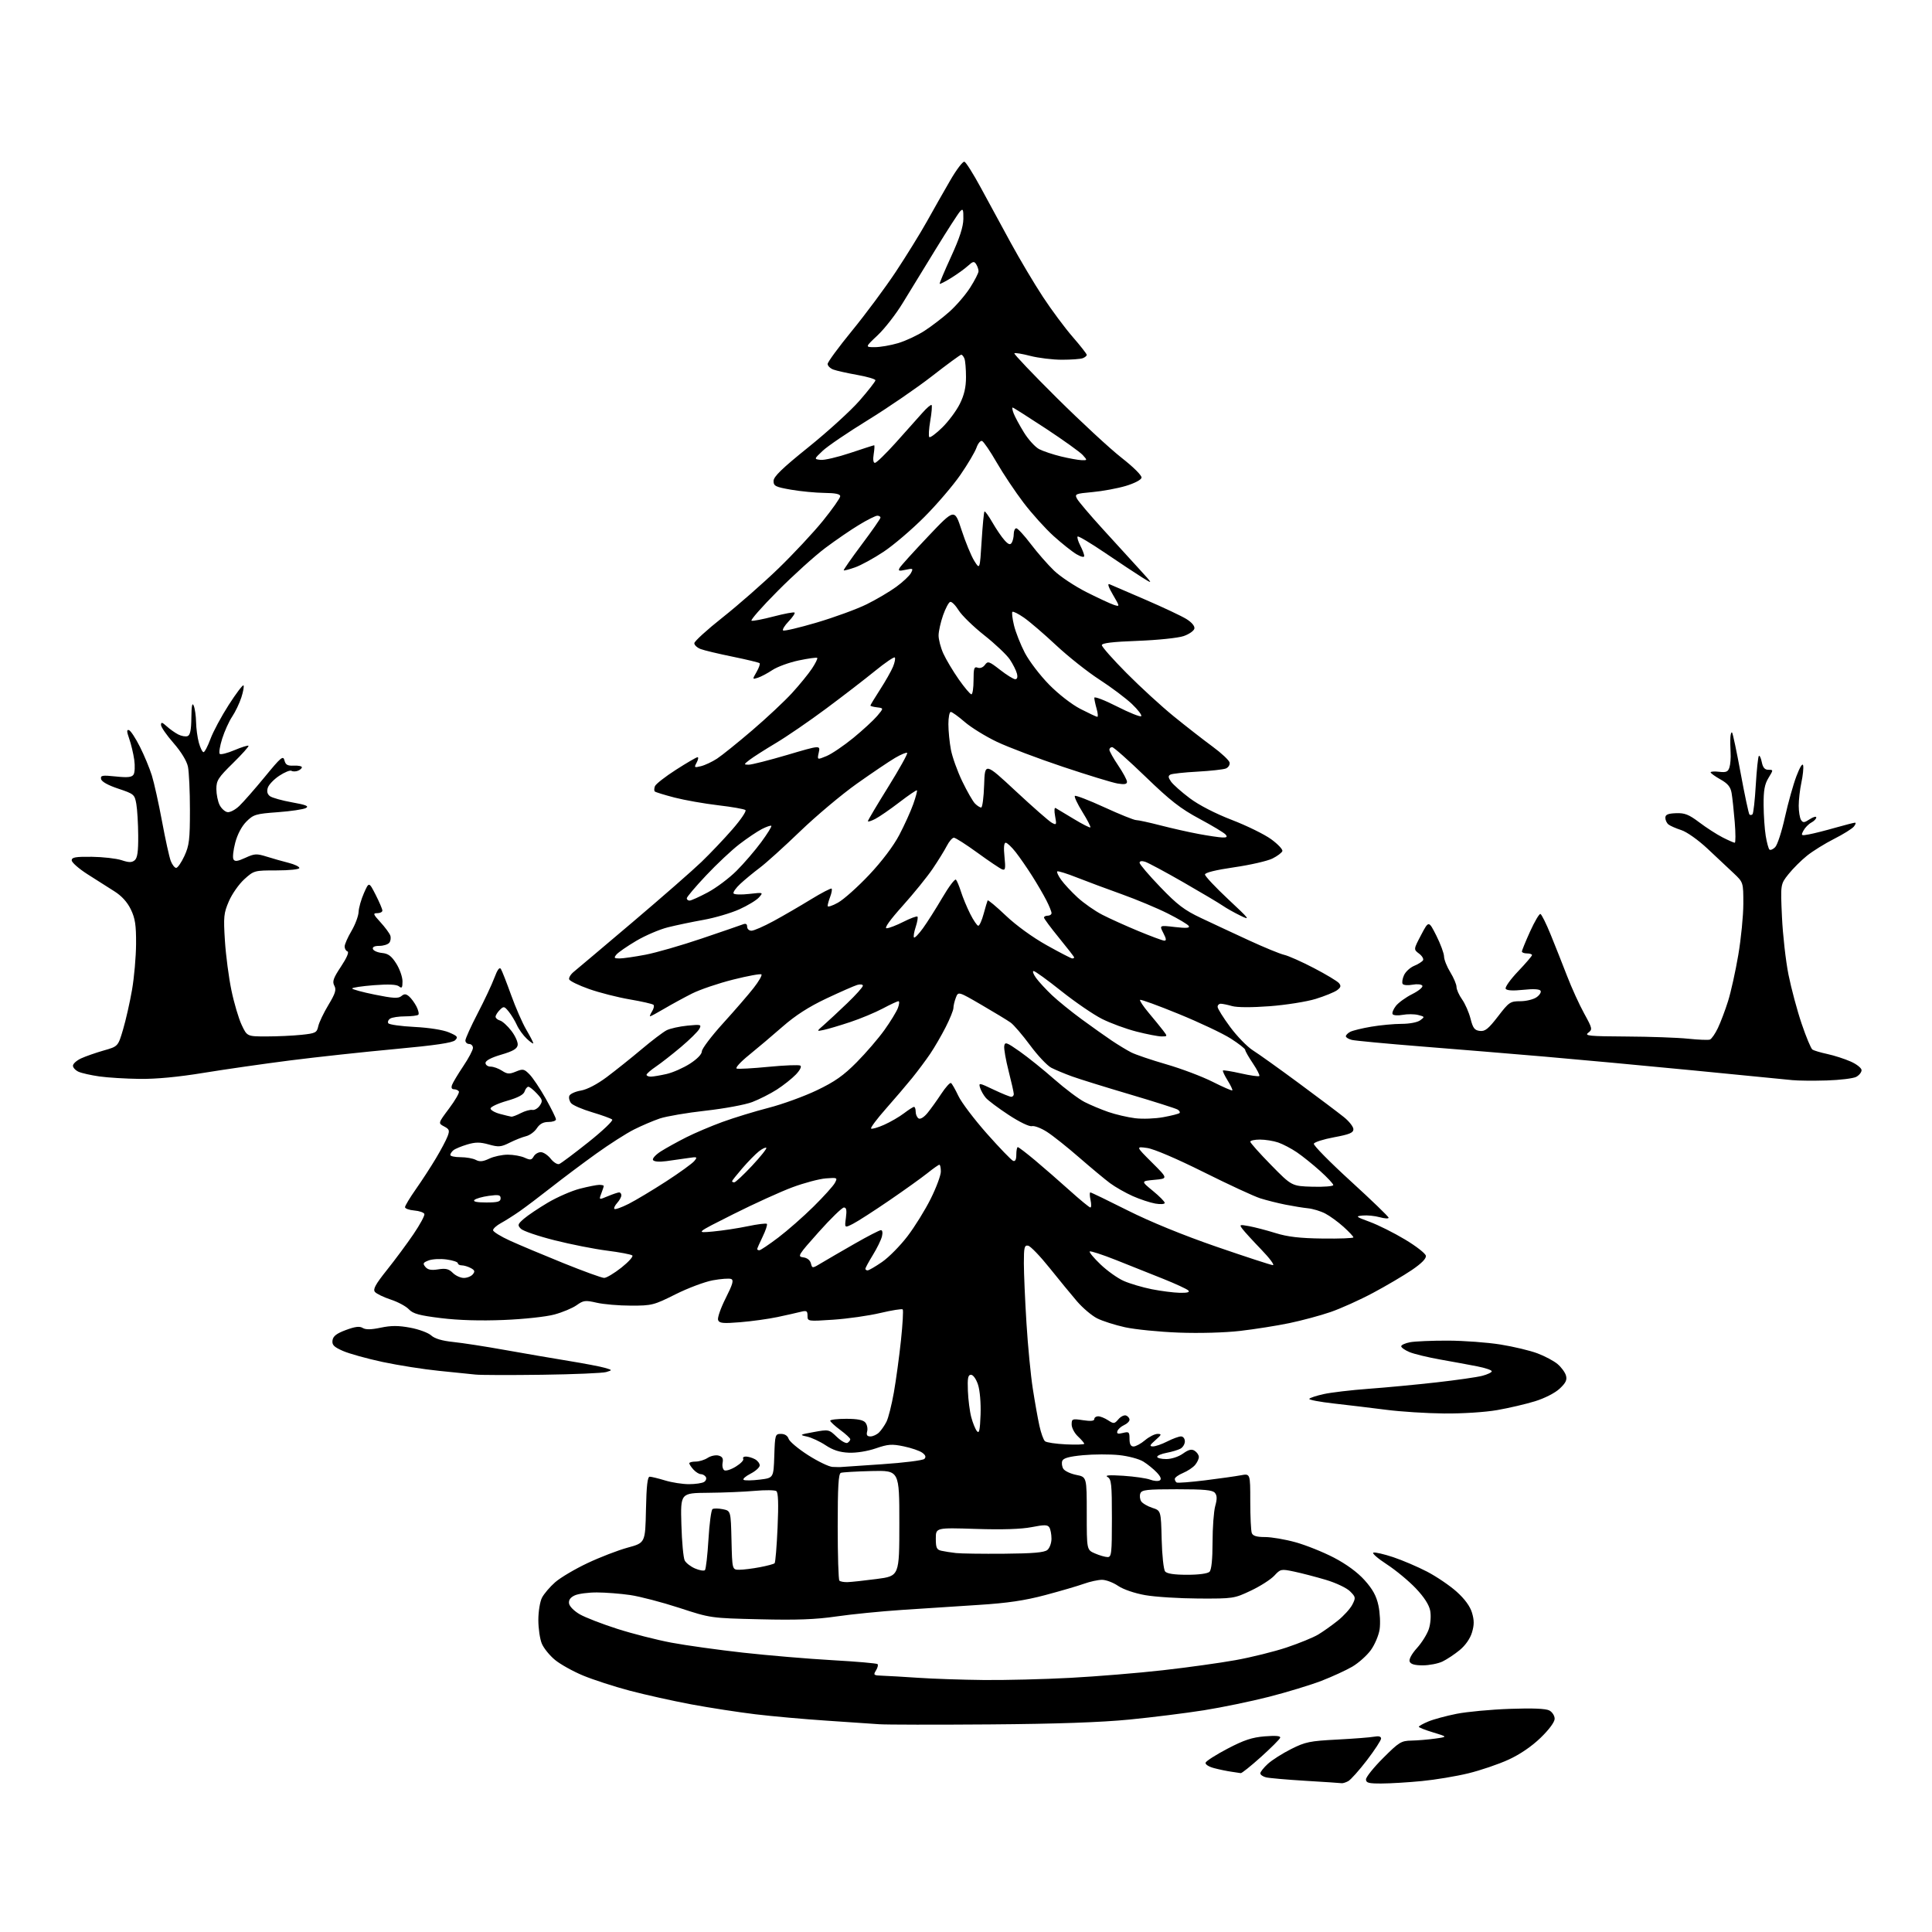 <?xml version="1.0" encoding="UTF-8" standalone="no"?>
<svg 
  version="1.1" 
  xmlns="http://www.w3.org/2000/svg" 
  xmlns:xlink="http://www.w3.org/1999/xlink" 
  xmlns:svg="http://www.w3.org/2000/svg"
  xmlns:rdf="http://www.w3.org/1999/02/22-rdf-syntax-ns#"
  xmlns:cc="http://creativecommons.org/ns#"
  xmlns:dc="http://purl.org/dc/elements/1.1/"
  viewBox="0 0 768 768"
  width="768"
  height="768"
>
<style>svg {background-color: white; }</style>"
<path stroke="none" fill="black" fill-rule="evenodd" d="M533.32,708.85C532.87,708.77 526.42,708.34 519.00,707.90C511.57,707.45 504.49,706.83 503.25,706.52C502.01,706.21 501.00,705.50 501.00,704.92C501.00,704.35 502.35,702.66 504.00,701.15C505.65,699.64 509.81,697.00 513.25,695.27C518.87,692.44 520.71,692.06 531.50,691.51C538.10,691.16 544.74,690.65 546.25,690.36C548.07,690.02 549.00,690.27 549.00,691.10C549.00,691.79 546.46,695.67 543.37,699.72C540.27,703.76 536.92,707.51 535.93,708.04C534.94,708.57 533.76,708.93 533.32,708.85zM549.25,708.97C544.06,709.00 543.00,708.72 543.00,707.33C543.00,706.41 546.07,702.58 549.83,698.83C556.14,692.52 556.99,691.99 561.08,691.91C563.51,691.86 567.75,691.51 570.50,691.12C575.50,690.42 575.50,690.42 569.75,688.68C566.59,687.73 564.00,686.71 564.00,686.42C564.00,686.13 565.69,685.19 567.75,684.33C569.81,683.46 574.88,682.09 579.00,681.27C583.12,680.45 592.64,679.56 600.14,679.30C609.25,678.97 614.48,679.19 615.89,679.94C617.05,680.56 618.00,682.04 618.00,683.23C618.00,684.54 615.80,687.52 612.41,690.80C608.87,694.23 604.20,697.41 599.66,699.49C595.72,701.30 588.54,703.74 583.70,704.92C578.86,706.10 570.53,707.49 565.20,708.00C559.86,708.52 552.69,708.96 549.25,708.97zM493.22,704.85C492.82,704.77 491.15,704.52 489.50,704.29C487.85,704.06 484.78,703.43 482.69,702.88C480.51,702.32 479.03,701.37 479.24,700.69C479.44,700.04 483.37,697.53 487.97,695.12C494.53,691.69 497.72,690.63 502.80,690.22C507.26,689.87 509.15,690.05 508.88,690.80C508.67,691.41 505.22,694.85 501.22,698.45C497.21,702.05 493.61,704.93 493.22,704.85zM393.50,685.48C372.05,685.64 352.25,685.61 349.50,685.41C346.75,685.20 337.30,684.56 328.50,683.98C319.70,683.40 307.00,682.26 300.28,681.45C293.55,680.64 282.08,678.87 274.78,677.51C267.47,676.14 256.46,673.69 250.29,672.06C244.13,670.43 235.79,667.72 231.77,666.05C227.75,664.38 222.73,661.58 220.61,659.83C218.49,658.08 216.13,655.17 215.38,653.36C214.62,651.55 214.00,647.33 214.00,643.98C214.00,640.63 214.65,636.64 215.45,635.10C216.25,633.56 218.60,630.80 220.68,628.97C222.76,627.15 228.52,623.73 233.48,621.39C238.44,619.04 245.65,616.26 249.50,615.21C256.50,613.30 256.50,613.30 256.78,600.15C256.98,590.61 257.39,587.00 258.28,587.01C258.95,587.02 261.71,587.69 264.41,588.51C267.11,589.33 271.38,589.99 273.91,589.98C276.43,589.98 279.12,589.58 279.88,589.10C280.64,588.62 280.95,587.72 280.57,587.11C280.19,586.50 279.30,586.00 278.60,586.00C277.89,586.00 276.57,585.18 275.65,584.17C274.74,583.17 274.00,582.04 274.00,581.67C274.00,581.30 275.14,581.00 276.54,581.00C277.93,581.00 280.08,580.34 281.31,579.53C282.54,578.73 284.48,578.31 285.62,578.61C287.15,579.01 287.58,579.76 287.25,581.46C287.01,582.73 287.31,584.07 287.92,584.45C288.54,584.83 290.61,584.17 292.52,582.98C294.44,581.80 295.76,580.42 295.45,579.91C295.14,579.41 295.61,579.00 296.51,579.00C297.40,579.00 299.00,579.47 300.07,580.04C301.13,580.60 302.00,581.72 302.00,582.51C302.00,583.30 300.36,584.79 298.35,585.82C296.34,586.85 295.12,587.95 295.62,588.27C296.13,588.58 299.01,588.54 302.02,588.17C307.50,587.50 307.50,587.50 307.79,578.75C308.07,570.27 308.15,570.00 310.47,570.00C311.96,570.00 313.10,570.73 313.48,571.94C313.82,573.01 317.30,575.93 321.22,578.44C325.15,580.95 329.51,583.05 330.93,583.12C332.34,583.18 333.76,583.21 334.07,583.18C334.39,583.14 341.79,582.64 350.52,582.06C359.25,581.48 366.87,580.52 367.45,579.94C368.19,579.18 367.94,578.45 366.62,577.48C365.58,576.71 362.27,575.58 359.26,574.95C354.51,573.96 353.03,574.07 348.14,575.75C344.84,576.89 340.39,577.60 337.42,577.47C333.81,577.32 331.13,576.46 328.18,574.50C325.90,572.99 322.56,571.44 320.76,571.05C317.68,570.39 317.83,570.29 323.50,569.26C329.44,568.18 329.53,568.20 332.66,571.20C334.40,572.86 336.32,573.92 336.91,573.55C337.51,573.18 338.00,572.54 338.00,572.13C338.00,571.72 336.21,570.06 334.02,568.44C331.84,566.82 330.04,565.16 330.02,564.75C330.01,564.34 332.87,564.00 336.38,564.00C340.82,564.00 343.13,564.45 344.00,565.49C344.68,566.32 345.00,567.89 344.71,568.99C344.33,570.46 344.68,571.00 346.02,571.00C347.03,571.00 348.57,570.28 349.45,569.41C350.33,568.53 351.65,566.62 352.39,565.16C353.14,563.69 354.45,558.45 355.33,553.50C356.20,548.55 357.47,539.22 358.15,532.78C358.83,526.33 359.14,520.81 358.84,520.51C358.54,520.21 354.52,520.85 349.90,521.94C345.28,523.03 336.89,524.22 331.25,524.60C321.08,525.28 321.00,525.27 321.00,523.03C321.00,521.08 320.64,520.87 318.25,521.48C316.74,521.87 312.57,522.80 309.00,523.56C305.43,524.31 298.80,525.23 294.27,525.60C287.39,526.16 285.95,526.02 285.45,524.74C285.13,523.90 286.48,520.00 288.46,516.08C291.30,510.44 291.75,508.84 290.62,508.41C289.84,508.11 286.57,508.35 283.35,508.94C280.13,509.53 273.45,512.04 268.50,514.52C259.89,518.83 259.12,519.02 250.83,519.01C246.06,519.01 239.92,518.48 237.19,517.85C232.68,516.81 231.94,516.90 229.23,518.83C227.59,520.00 223.60,521.67 220.37,522.54C217.10,523.43 208.18,524.39 200.24,524.71C190.98,525.09 182.24,524.83 175.29,523.97C166.64,522.91 164.19,522.23 162.54,520.48C161.42,519.28 158.17,517.53 155.33,516.60C152.48,515.66 149.65,514.29 149.04,513.55C148.18,512.51 149.25,510.55 153.80,504.85C157.03,500.81 161.79,494.39 164.37,490.59C166.95,486.79 168.90,483.19 168.70,482.59C168.51,481.99 166.69,481.36 164.67,481.19C162.65,481.02 161.00,480.42 161.00,479.87C161.00,479.31 162.95,476.08 165.34,472.68C167.73,469.28 171.30,463.78 173.28,460.46C175.27,457.14 177.35,453.21 177.91,451.73C178.81,449.37 178.64,448.87 176.53,447.77C174.13,446.50 174.13,446.50 178.54,440.61C180.96,437.37 182.71,434.34 182.41,433.86C182.12,433.39 181.25,433.00 180.47,433.00C179.55,433.00 179.29,432.39 179.70,431.25C180.06,430.29 182.07,426.94 184.17,423.80C186.28,420.67 188.00,417.41 188.00,416.55C188.00,415.70 187.32,415.00 186.50,415.00C185.68,415.00 185.00,414.37 185.00,413.61C185.00,412.85 187.19,408.01 189.86,402.86C192.54,397.71 195.54,391.34 196.52,388.69C197.74,385.43 198.57,384.31 199.12,385.19C199.57,385.91 201.38,390.55 203.16,395.50C204.94,400.45 207.65,406.66 209.19,409.29C210.74,411.93 212.00,414.37 212.00,414.72C212.00,415.06 210.84,414.26 209.41,412.92C207.99,411.59 206.22,409.15 205.48,407.50C204.74,405.85 203.28,403.44 202.24,402.15C200.47,399.96 200.23,399.91 198.67,401.47C197.75,402.39 197.00,403.60 197.00,404.17C197.00,404.73 197.79,405.40 198.75,405.67C199.71,405.93 201.76,407.79 203.29,409.79C204.83,411.79 205.95,414.32 205.79,415.41C205.57,416.91 203.95,417.86 199.25,419.24C195.27,420.41 193.00,421.60 193.00,422.54C193.00,423.34 193.91,424.00 195.04,424.00C196.15,424.00 198.18,424.73 199.54,425.62C201.64,426.99 202.47,427.05 205.08,425.97C207.88,424.81 208.36,424.91 210.51,427.10C211.81,428.42 214.70,432.75 216.94,436.72C219.17,440.69 221.00,444.40 221.00,444.97C221.00,445.54 219.66,446.00 218.02,446.00C215.95,446.00 214.55,446.76 213.40,448.51C212.50,449.89 210.57,451.31 209.13,451.65C207.68,452.00 204.75,453.16 202.61,454.23C199.17,455.96 198.21,456.04 194.31,454.95C190.80,453.97 189.04,453.97 185.70,454.96C183.39,455.65 180.94,456.67 180.25,457.23C179.56,457.79 179.00,458.64 179.00,459.12C179.00,459.61 180.83,460.00 183.07,460.00C185.30,460.00 188.04,460.48 189.14,461.08C190.67,461.89 191.96,461.77 194.48,460.58C196.31,459.71 199.63,459.00 201.85,459.00C204.08,459.00 207.10,459.54 208.55,460.20C210.80,461.23 211.33,461.15 212.15,459.70C212.67,458.77 213.94,458.00 214.98,458.00C216.01,458.00 217.78,459.18 218.91,460.61C220.04,462.05 221.57,463.00 222.31,462.71C223.05,462.43 228.28,458.51 233.93,454.01C239.59,449.50 243.83,445.46 243.36,445.04C242.89,444.61 239.30,443.31 235.38,442.14C231.47,440.98 227.70,439.35 227.02,438.52C226.34,437.70 226.02,436.39 226.32,435.61C226.62,434.84 228.68,433.89 230.90,433.52C233.40,433.09 237.32,431.05 241.22,428.14C244.67,425.55 250.88,420.60 255.00,417.13C259.12,413.65 263.62,410.24 265.00,409.54C266.38,408.85 270.09,408.02 273.25,407.71C278.63,407.18 278.93,407.26 277.99,409.01C277.44,410.04 274.17,413.27 270.71,416.19C267.25,419.11 262.76,422.62 260.72,424.00C258.68,425.38 257.01,426.84 257.01,427.25C257.00,427.66 257.79,427.99 258.75,427.98C259.71,427.96 262.52,427.49 265.00,426.92C267.48,426.35 271.64,424.51 274.25,422.84C277.13,420.99 279.00,419.06 279.00,417.92C279.00,416.90 282.81,411.86 287.46,406.74C292.12,401.61 297.59,395.29 299.61,392.69C301.64,390.09 303.02,387.69 302.68,387.35C302.35,387.01 297.29,387.93 291.45,389.40C285.61,390.86 278.23,393.37 275.05,394.97C271.87,396.58 266.94,399.27 264.09,400.95C261.24,402.63 258.70,404.00 258.45,404.00C258.19,404.00 258.53,403.12 259.20,402.05C259.88,400.97 260.13,399.79 259.77,399.43C259.40,399.07 255.17,398.10 250.36,397.28C245.55,396.46 238.24,394.60 234.13,393.14C230.01,391.69 226.47,389.96 226.25,389.30C226.04,388.64 226.87,387.29 228.09,386.30C229.31,385.31 239.81,376.45 251.41,366.62C263.01,356.78 275.36,345.98 278.85,342.62C282.35,339.25 287.90,333.41 291.18,329.63C294.47,325.85 296.79,322.43 296.33,322.02C295.87,321.61 291.00,320.75 285.50,320.11C280.00,319.46 272.20,318.09 268.16,317.05C264.12,316.00 260.58,314.91 260.29,314.62C259.99,314.33 260.02,313.38 260.35,312.52C260.68,311.67 264.45,308.72 268.73,305.98C273.00,303.24 276.85,301.00 277.29,301.00C277.72,301.00 277.56,301.96 276.93,303.14C275.86,305.14 275.96,305.23 278.64,304.57C280.21,304.19 283.08,302.84 285.02,301.58C286.96,300.31 293.26,295.24 299.02,290.31C304.78,285.38 311.93,278.69 314.89,275.44C317.86,272.19 321.41,267.83 322.79,265.74C324.17,263.66 325.10,261.76 324.86,261.52C324.62,261.28 321.32,261.74 317.53,262.53C313.74,263.32 309.03,265.04 307.06,266.34C305.09,267.65 302.47,269.03 301.25,269.42C299.04,270.12 299.03,270.10 300.74,267.13C301.69,265.48 302.24,263.90 301.96,263.63C301.69,263.36 296.88,262.20 291.27,261.05C285.66,259.91 279.93,258.54 278.53,258.01C277.14,257.48 276.00,256.44 276.00,255.69C276.00,254.95 281.06,250.33 287.25,245.44C293.44,240.54 303.40,231.80 309.39,226.02C315.37,220.23 323.36,211.68 327.14,207.01C330.91,202.34 334.00,197.95 334.00,197.26C334.00,196.39 332.08,195.98 327.75,195.94C324.31,195.90 318.35,195.33 314.50,194.67C308.25,193.58 307.50,193.21 307.50,191.19C307.50,189.47 310.91,186.17 321.43,177.71C329.09,171.54 338.21,163.24 341.68,159.26C345.16,155.27 348.00,151.63 348.00,151.17C348.00,150.70 344.74,149.74 340.75,149.03C336.76,148.32 332.49,147.36 331.25,146.90C330.01,146.43 329.00,145.43 329.00,144.68C329.00,143.92 333.39,137.95 338.75,131.40C344.11,124.85 351.93,114.32 356.12,108.00C360.31,101.67 365.87,92.67 368.48,88.00C371.08,83.33 375.24,75.99 377.73,71.71C380.21,67.42 382.75,64.08 383.37,64.28C383.99,64.48 386.91,69.12 389.86,74.57C392.81,80.03 398.17,89.90 401.78,96.50C405.38,103.10 411.14,112.78 414.57,118.00C418.00,123.22 423.33,130.39 426.41,133.93C429.48,137.46 432.00,140.67 432.00,141.07C432.00,141.46 431.29,142.06 430.42,142.39C429.55,142.73 425.82,143.00 422.13,143.00C418.44,143.00 412.79,142.31 409.57,141.48C406.35,140.64 403.49,140.17 403.22,140.44C402.95,140.71 410.57,148.71 420.15,158.22C429.73,167.72 441.28,178.41 445.82,181.96C450.61,185.71 453.95,189.04 453.78,189.90C453.62,190.75 450.94,192.14 447.50,193.17C444.20,194.15 438.25,195.25 434.29,195.61C427.46,196.23 427.13,196.38 428.15,198.28C428.74,199.38 433.34,204.79 438.36,210.30C443.39,215.80 449.96,223.01 452.97,226.31C458.44,232.31 458.44,232.31 453.97,229.51C451.51,227.97 444.87,223.57 439.21,219.73C433.55,215.89 428.68,212.99 428.38,213.28C428.09,213.57 428.56,215.18 429.43,216.86C430.29,218.53 431.00,220.40 431.00,221.01C431.00,221.66 429.75,221.38 427.91,220.31C426.21,219.31 422.14,216.07 418.85,213.11C415.57,210.15 410.18,204.17 406.88,199.84C403.58,195.50 398.76,188.29 396.18,183.81C393.60,179.33 390.98,175.49 390.36,175.29C389.74,175.08 388.75,176.29 388.16,177.98C387.57,179.66 384.71,184.51 381.79,188.74C378.88,192.97 372.42,200.52 367.44,205.51C362.46,210.51 355.19,216.71 351.29,219.30C347.40,221.90 342.29,224.69 339.95,225.52C337.61,226.35 335.55,226.89 335.39,226.72C335.22,226.56 338.44,221.95 342.54,216.47C346.65,211.00 350.00,206.18 350.00,205.76C350.00,205.34 349.44,205.00 348.75,205.00C348.06,205.00 344.83,206.61 341.58,208.58C338.32,210.54 332.24,214.70 328.08,217.82C323.91,220.94 315.38,228.65 309.12,234.95C302.85,241.25 298.19,246.56 298.75,246.75C299.31,246.94 303.27,246.17 307.55,245.05C311.84,243.93 315.57,243.24 315.85,243.51C316.13,243.79 315.07,245.36 313.50,247.00C311.93,248.64 310.93,250.26 311.28,250.61C311.63,250.96 317.67,249.54 324.71,247.46C331.74,245.38 340.65,242.12 344.50,240.22C348.35,238.32 353.65,235.19 356.27,233.28C358.89,231.37 361.52,228.90 362.11,227.80C363.10,225.94 362.95,225.85 359.98,226.50C357.33,227.09 356.93,226.96 357.64,225.72C358.11,224.91 363.21,219.27 368.97,213.20C379.45,202.15 379.45,202.15 382.25,210.75C383.79,215.47 386.05,220.95 387.27,222.92C389.50,226.50 389.50,226.50 390.21,215.12C390.60,208.86 391.11,203.56 391.34,203.33C391.57,203.10 393.00,205.07 394.51,207.70C396.03,210.34 398.19,213.52 399.32,214.76C400.85,216.45 401.57,216.71 402.17,215.76C402.61,215.07 402.98,213.49 402.98,212.25C402.99,211.01 403.45,210.00 404.00,210.00C404.55,210.00 407.14,212.81 409.75,216.25C412.36,219.69 416.52,224.45 419.00,226.83C421.47,229.21 427.32,233.08 432.00,235.44C436.68,237.80 441.56,240.06 442.85,240.47C445.20,241.20 445.20,241.20 442.40,236.41C440.63,233.40 440.13,231.86 441.05,232.24C441.85,232.58 448.25,235.34 455.28,238.37C462.31,241.40 469.65,244.86 471.58,246.05C473.72,247.37 474.98,248.87 474.79,249.86C474.61,250.76 472.68,252.11 470.49,252.86C468.27,253.61 460.16,254.45 452.25,254.75C442.22,255.12 438.00,255.63 438.00,256.46C438.00,257.12 442.42,262.12 447.83,267.57C453.24,273.03 461.67,280.76 466.58,284.75C471.49,288.74 478.42,294.14 481.99,296.76C485.56,299.38 488.62,302.25 488.79,303.14C488.96,304.02 488.29,305.08 487.30,305.49C486.31,305.89 481.23,306.45 476.00,306.74C470.77,307.02 465.94,307.55 465.26,307.91C464.29,308.42 464.35,309.05 465.50,310.70C466.32,311.87 469.67,314.84 472.94,317.30C476.59,320.04 483.06,323.38 489.70,325.94C495.64,328.23 502.67,331.68 505.31,333.61C507.96,335.54 509.96,337.65 509.76,338.31C509.56,338.96 507.77,340.31 505.79,341.29C503.80,342.27 496.97,343.84 490.59,344.76C483.25,345.83 479.00,346.88 479.00,347.63C479.00,348.29 483.16,352.72 488.25,357.48C496.87,365.54 497.19,365.98 493.00,363.94C490.52,362.73 487.38,360.95 486.00,359.99C484.62,359.03 477.63,354.87 470.45,350.75C463.28,346.63 456.42,342.95 455.20,342.56C453.85,342.14 453.00,342.29 453.00,342.96C453.00,343.56 456.69,347.89 461.21,352.59C467.98,359.65 470.81,361.81 477.46,364.94C481.88,367.04 490.45,371.03 496.50,373.82C502.55,376.61 508.85,379.20 510.50,379.57C512.15,379.94 517.46,382.30 522.29,384.82C527.13,387.34 531.61,390.03 532.26,390.81C533.18,391.92 533.01,392.52 531.48,393.64C530.41,394.42 526.60,395.97 523.02,397.08C519.44,398.18 511.23,399.49 504.77,399.98C497.60,400.52 491.76,400.50 489.77,399.93C487.98,399.42 485.95,399.00 485.26,399.00C484.57,399.00 484.01,399.56 484.02,400.25C484.02,400.94 486.26,404.52 488.99,408.22C491.72,411.92 495.79,416.10 498.04,417.53C500.30,418.95 508.52,424.83 516.32,430.59C524.12,436.35 532.19,442.43 534.25,444.09C536.31,445.75 538.00,447.91 538.00,448.88C538.00,450.30 536.46,450.94 530.32,452.08C526.10,452.86 522.47,454.02 522.27,454.65C522.06,455.29 528.67,461.99 536.95,469.55C545.23,477.11 552.00,483.64 552.00,484.07C552.00,484.49 550.40,484.40 548.45,483.86C546.50,483.32 543.47,483.02 541.70,483.19C538.71,483.48 538.89,483.64 544.54,485.73C547.86,486.95 554.16,490.10 558.53,492.73C562.91,495.35 566.63,498.25 566.80,499.17C567.01,500.28 565.11,502.21 561.23,504.85C557.98,507.05 551.05,511.14 545.82,513.93C540.59,516.73 532.97,520.16 528.90,521.56C524.83,522.96 517.45,524.94 512.50,525.97C507.55,527.00 498.79,528.38 493.03,529.05C486.86,529.76 476.81,530.04 468.53,529.73C460.82,529.44 451.23,528.48 447.23,527.61C443.23,526.73 438.22,525.13 436.10,524.05C433.97,522.97 430.38,519.92 428.12,517.29C425.86,514.66 420.95,508.68 417.21,504.01C413.47,499.33 409.64,495.36 408.71,495.18C407.22,494.90 407.00,495.81 407.00,502.18C407.01,506.20 407.47,516.92 408.04,526.00C408.60,535.08 409.73,546.77 410.55,552.00C411.36,557.23 412.54,563.87 413.18,566.76C413.81,569.66 414.81,572.43 415.41,572.92C416.01,573.42 419.76,573.97 423.75,574.16C427.74,574.35 431.00,574.24 431.00,573.92C431.00,573.61 429.88,572.29 428.50,571.00C427.12,569.71 426.00,567.58 426.00,566.26C426.00,564.00 426.24,563.91 430.50,564.55C433.54,565.01 435.00,564.87 435.00,564.11C435.00,563.50 435.69,563.00 436.54,563.00C437.38,563.00 439.15,563.71 440.48,564.58C442.72,566.05 443.01,566.02 444.59,564.17C445.53,563.07 446.90,562.41 447.65,562.69C448.39,562.98 449.00,563.73 449.00,564.37C449.00,565.01 448.02,565.97 446.81,566.51C445.61,567.06 444.43,568.13 444.18,568.89C443.85,569.94 444.38,570.12 446.37,569.62C448.78,569.02 449.00,569.22 449.00,571.98C449.00,574.09 449.49,575.00 450.61,575.00C451.49,575.00 453.55,573.88 455.18,572.50C456.82,571.12 459.04,570.00 460.13,570.00C461.88,570.00 461.79,570.29 459.31,572.47C457.02,574.48 456.83,574.94 458.29,574.97C459.27,574.99 461.84,574.10 464.00,573.00C466.16,571.90 468.61,571.00 469.46,571.00C470.32,571.00 471.00,571.86 471.00,572.96C471.00,574.05 470.20,575.36 469.23,575.88C468.26,576.40 465.78,577.14 463.73,577.52C461.68,577.91 460.00,578.62 460.00,579.11C460.00,579.60 461.62,580.00 463.60,580.00C465.68,580.00 468.47,579.09 470.23,577.84C472.50,576.22 473.67,575.93 474.88,576.70C475.77,577.26 476.53,578.34 476.56,579.11C476.60,579.87 475.93,581.32 475.08,582.33C474.24,583.34 472.07,584.78 470.27,585.53C468.47,586.28 467.00,587.34 467.00,587.89C467.00,588.44 467.34,589.08 467.75,589.32C468.16,589.56 473.23,589.17 479.00,588.46C484.77,587.74 491.19,586.84 493.25,586.45C497.00,585.74 497.00,585.74 497.00,596.79C497.00,602.86 497.27,608.55 497.61,609.42C498.04,610.55 499.55,611.00 502.88,611.00C505.44,611.00 510.89,611.93 514.99,613.07C519.09,614.20 525.95,616.95 530.24,619.18C535.22,621.78 539.62,625.00 542.44,628.14C545.67,631.74 547.14,634.41 547.95,638.22C548.56,641.06 548.77,645.33 548.42,647.71C548.06,650.08 546.49,653.78 544.93,655.94C543.36,658.10 540.06,661.05 537.58,662.51C535.10,663.96 529.57,666.50 525.29,668.16C521.00,669.81 511.65,672.66 504.50,674.49C497.35,676.32 485.65,678.74 478.50,679.87C471.35,681.00 458.07,682.66 449.00,683.55C437.77,684.66 420.05,685.28 393.50,685.48zM391.00,667.83C399.52,667.92 415.05,667.53 425.50,666.97C435.95,666.41 452.44,665.06 462.15,663.96C471.85,662.87 484.90,661.06 491.15,659.93C497.39,658.81 506.54,656.54 511.47,654.89C516.40,653.24 522.03,650.94 523.97,649.78C525.91,648.62 529.42,646.13 531.77,644.25C534.11,642.38 536.71,639.52 537.55,637.91C538.98,635.13 538.93,634.84 536.66,632.57C535.31,631.22 531.06,629.21 527.01,628.00C523.02,626.82 517.36,625.34 514.43,624.73C509.25,623.64 509.02,623.69 506.55,626.36C505.14,627.87 500.96,630.55 497.25,632.30C490.63,635.44 490.23,635.50 476.50,635.44C468.80,635.40 459.24,634.80 455.26,634.10C451.01,633.35 446.55,631.82 444.46,630.41C442.51,629.08 439.64,628.00 438.08,628.00C436.52,628.00 433.28,628.71 430.88,629.57C428.47,630.44 421.55,632.46 415.50,634.07C407.33,636.24 400.52,637.25 389.00,637.98C380.48,638.53 366.75,639.43 358.50,639.97C350.25,640.52 338.55,641.68 332.50,642.56C324.22,643.77 316.68,644.05 302.00,643.69C282.50,643.23 282.50,643.23 270.00,639.14C263.12,636.90 254.35,634.61 250.50,634.05C246.65,633.49 240.71,633.03 237.30,633.02C233.89,633.01 229.93,633.53 228.50,634.18C226.74,634.99 226.00,636.01 226.20,637.40C226.37,638.56 228.24,640.44 230.50,641.73C232.70,642.99 239.42,645.59 245.43,647.51C251.44,649.43 261.11,651.90 266.93,652.99C272.74,654.08 285.60,655.87 295.50,656.97C305.40,658.07 321.32,659.41 330.88,659.95C340.44,660.49 348.52,661.19 348.84,661.51C349.16,661.83 348.88,662.97 348.20,664.05C347.08,665.85 347.27,666.01 350.74,666.12C352.81,666.19 359.23,666.56 365.00,666.95C370.77,667.35 382.48,667.74 391.00,667.83zM565.57,662.00C562.36,662.00 560.76,661.54 560.36,660.49C560.01,659.59 561.19,657.43 563.27,655.12C565.19,653.00 567.31,649.60 567.98,647.57C568.67,645.46 568.91,642.34 568.53,640.30C568.09,637.95 566.14,634.91 562.84,631.43C560.08,628.51 554.88,624.20 551.28,621.85C547.68,619.51 545.28,617.41 545.94,617.19C546.61,616.96 550.16,617.78 553.83,619.00C557.50,620.23 563.57,622.82 567.32,624.77C571.07,626.73 576.35,630.31 579.05,632.74C582.25,635.61 584.38,638.53 585.14,641.08C586.04,644.09 586.04,645.92 585.13,648.95C584.41,651.36 582.52,654.07 580.26,655.93C578.24,657.60 575.14,659.65 573.39,660.49C571.63,661.32 568.11,662.00 565.57,662.00zM336.92,628.92C338.34,628.88 343.55,628.32 348.50,627.67C357.50,626.50 357.50,626.50 357.50,605.50C357.50,584.50 357.50,584.50 346.50,584.76C340.45,584.91 334.94,585.23 334.25,585.48C333.30,585.83 333.00,591.02 333.00,606.80C333.00,618.28 333.30,627.97 333.67,628.33C334.03,628.70 335.50,628.97 336.92,628.92zM471.92,626.00C476.56,626.00 480.08,625.52 480.80,624.80C481.58,624.02 482.00,619.92 482.01,613.05C482.01,607.25 482.49,600.78 483.07,598.68C483.86,595.85 483.82,594.49 482.94,593.43C482.02,592.31 478.70,592.00 467.85,592.00C455.89,592.00 453.85,592.23 453.31,593.64C452.96,594.54 453.11,595.94 453.62,596.77C454.14,597.59 456.13,598.76 458.03,599.38C461.50,600.50 461.50,600.50 461.78,611.94C461.94,618.27 462.55,623.96 463.16,624.69C463.88,625.56 466.81,626.00 471.92,626.00zM280.22,624.16C280.61,623.78 281.24,618.30 281.62,611.98C281.99,605.67 282.72,600.23 283.23,599.89C283.74,599.56 285.58,599.58 287.33,599.93C290.50,600.58 290.50,600.58 290.78,612.29C291.06,624.00 291.06,624.00 293.90,624.00C295.45,624.00 299.12,623.55 302.04,622.99C304.96,622.44 307.61,621.73 307.92,621.41C308.24,621.10 308.77,614.69 309.10,607.17C309.52,597.72 309.36,593.26 308.60,592.73C308.00,592.31 304.12,592.27 300.00,592.64C295.88,593.01 287.55,593.36 281.50,593.41C270.50,593.50 270.50,593.50 270.86,606.00C271.05,612.88 271.65,619.32 272.19,620.33C272.72,621.34 274.58,622.77 276.33,623.51C278.07,624.25 279.82,624.54 280.22,624.16zM440.25,618.96C441.84,619.00 442.00,617.61 442.00,603.55C442.00,589.88 441.80,587.99 440.25,587.11C439.04,586.43 440.96,586.29 446.50,586.64C450.90,586.93 455.71,587.62 457.19,588.18C458.67,588.74 460.39,588.88 461.01,588.49C461.79,588.01 461.41,587.00 459.84,585.33C458.57,583.98 456.16,582.03 454.48,580.99C452.80,579.95 448.45,578.79 444.82,578.42C441.18,578.05 434.76,578.07 430.54,578.46C425.02,578.98 422.70,579.62 422.27,580.73C421.95,581.58 422.14,582.99 422.69,583.87C423.25,584.76 425.57,585.85 427.85,586.30C432.00,587.12 432.00,587.12 432.00,601.61C432.00,616.10 432.00,616.10 435.25,617.51C437.04,618.29 439.29,618.94 440.25,618.96zM399.10,617.63C410.69,617.53 415.12,617.15 416.35,616.13C417.26,615.37 417.99,613.35 417.98,611.63C417.98,609.91 417.59,607.90 417.13,607.17C416.44,606.08 415.16,606.06 410.09,607.06C406.01,607.86 398.46,608.11 387.95,607.77C372.00,607.26 372.00,607.26 372.00,611.61C372.00,615.31 372.34,616.04 374.25,616.46C375.49,616.74 378.07,617.14 380.00,617.36C381.93,617.58 390.52,617.70 399.10,617.63zM389.79,562.35C389.95,557.73 389.53,552.73 388.78,550.44C388.04,548.19 386.85,546.50 386.00,546.50C384.80,546.50 384.55,547.77 384.75,552.89C384.89,556.41 385.49,561.14 386.10,563.39C386.70,565.65 387.71,568.13 388.35,568.91C389.24,570.01 389.56,568.54 389.79,562.35zM574.12,561.88C567.18,561.82 556.77,561.16 551.00,560.41C545.23,559.67 535.89,558.55 530.26,557.92C524.63,557.29 520.22,556.45 520.46,556.06C520.71,555.66 523.29,554.81 526.20,554.17C529.12,553.52 537.12,552.58 544.00,552.07C550.88,551.57 563.02,550.42 571.00,549.52C578.98,548.62 587.19,547.45 589.25,546.90C591.31,546.36 593.00,545.55 593.00,545.10C593.00,544.64 590.41,543.77 587.25,543.15C584.09,542.53 577.47,541.31 572.55,540.44C567.63,539.57 562.12,538.24 560.30,537.48C558.49,536.72 557.00,535.68 557.00,535.16C557.00,534.65 558.60,533.92 560.56,533.55C562.52,533.19 569.29,532.90 575.60,532.92C581.92,532.94 591.32,533.64 596.49,534.47C601.66,535.30 608.27,536.88 611.19,537.99C614.11,539.09 617.70,541.00 619.16,542.24C620.63,543.48 622.13,545.52 622.49,546.78C623.00,548.53 622.43,549.73 619.98,552.02C618.14,553.74 614.04,555.83 610.20,557.02C606.57,558.14 599.80,559.72 595.17,560.53C590.37,561.37 581.29,561.95 574.12,561.88zM215.50,546.49C202.85,546.66 190.93,546.63 189.00,546.41C187.07,546.20 180.55,545.53 174.50,544.93C168.45,544.33 158.38,542.74 152.12,541.41C145.86,540.07 138.74,538.09 136.30,537.01C132.70,535.42 131.92,534.62 132.18,532.80C132.42,531.13 133.79,530.08 137.50,528.70C141.17,527.34 142.95,527.12 144.18,527.88C145.35,528.61 147.51,528.58 151.35,527.77C155.51,526.90 158.37,526.90 163.08,527.78C166.50,528.41 170.25,529.80 171.40,530.85C172.80,532.13 175.73,533.00 180.18,533.46C183.86,533.84 193.08,535.26 200.68,536.63C208.28,537.99 219.68,539.95 226.00,540.98C232.32,542.01 238.85,543.26 240.49,543.75C243.49,544.64 243.49,544.64 240.99,545.41C239.62,545.83 228.15,546.32 215.50,546.49zM468.95,513.91C472.00,513.97 473.08,513.68 472.37,512.97C471.81,512.41 467.33,510.34 462.42,508.37C457.51,506.40 449.05,503.03 443.61,500.87C438.17,498.71 433.48,497.19 433.19,497.48C432.89,497.77 434.82,500.09 437.47,502.62C440.12,505.16 444.27,508.12 446.70,509.19C449.14,510.27 454.14,511.75 457.81,512.48C461.49,513.21 466.50,513.85 468.95,513.91zM184.38,508.00C185.69,508.00 187.29,507.36 187.94,506.57C188.89,505.43 188.73,504.92 187.13,504.07C186.03,503.48 184.43,503.00 183.57,503.00C182.70,503.00 182.00,502.61 182.00,502.14C182.00,501.66 179.98,500.99 177.51,500.66C175.04,500.32 171.84,500.49 170.40,501.04C168.16,501.89 167.97,502.26 169.09,503.61C170.06,504.77 171.40,505.03 174.19,504.59C177.18,504.11 178.40,504.40 179.99,505.99C181.10,507.10 183.07,508.00 184.38,508.00zM240.16,507.99C241.07,508.00 244.16,506.15 247.01,503.90C249.86,501.64 251.82,499.46 251.35,499.06C250.88,498.65 246.37,497.79 241.32,497.15C236.28,496.51 226.85,494.65 220.38,493.01C213.91,491.38 207.91,489.33 207.06,488.46C205.65,487.02 205.76,486.65 208.26,484.47C209.78,483.15 214.06,480.28 217.76,478.08C221.47,475.89 227.18,473.39 230.46,472.54C233.74,471.70 237.23,471.00 238.21,471.00C239.19,471.00 240.00,471.20 240.00,471.43C240.00,471.67 239.56,473.03 239.02,474.44C238.05,477.01 238.05,477.01 241.65,475.50C243.62,474.68 245.64,474.00 246.12,474.00C246.60,474.00 247.00,474.53 247.00,475.17C247.00,475.82 246.25,477.17 245.34,478.18C244.43,479.19 243.93,480.26 244.24,480.57C244.55,480.88 247.10,479.97 249.91,478.55C252.72,477.12 259.40,473.12 264.76,469.65C270.12,466.18 275.16,462.53 275.98,461.54C277.36,459.86 277.21,459.78 273.48,460.35C271.29,460.68 267.42,461.23 264.87,461.57C262.02,461.95 259.98,461.78 259.58,461.13C259.22,460.55 260.65,458.99 262.75,457.66C264.85,456.33 269.36,453.84 272.76,452.12C276.16,450.40 282.67,447.64 287.22,445.98C291.77,444.32 300.00,441.80 305.50,440.38C311.00,438.97 319.63,435.83 324.68,433.42C331.85,429.99 335.32,427.55 340.55,422.26C344.24,418.54 349.20,412.77 351.58,409.44C353.96,406.11 356.37,402.17 356.93,400.69C357.49,399.21 357.59,398.00 357.15,398.00C356.71,398.00 353.91,399.30 350.93,400.89C347.94,402.48 342.12,404.91 338.00,406.28C333.88,407.65 329.15,409.05 327.50,409.40C324.50,410.04 324.50,410.04 327.50,407.43C329.15,405.99 333.31,402.12 336.75,398.82C340.19,395.53 343.00,392.39 343.00,391.85C343.00,391.30 342.01,391.16 340.75,391.53C339.51,391.90 333.99,394.33 328.47,396.93C321.51,400.22 316.19,403.64 311.12,408.08C307.09,411.61 301.05,416.72 297.70,419.43C294.34,422.15 292.16,424.55 292.85,424.78C293.53,425.01 299.27,424.69 305.60,424.07C311.93,423.46 317.57,423.24 318.14,423.59C318.74,423.96 318.01,425.42 316.36,427.15C314.81,428.76 311.41,431.45 308.80,433.13C306.20,434.80 301.77,437.04 298.98,438.10C296.18,439.16 287.85,440.70 280.47,441.52C273.08,442.34 264.89,443.74 262.27,444.62C259.65,445.51 255.03,447.48 252.00,449.01C248.97,450.53 242.22,454.85 237.00,458.60C231.78,462.35 223.75,468.36 219.18,471.96C214.60,475.56 208.92,479.85 206.56,481.50C204.19,483.15 200.85,485.27 199.13,486.20C197.41,487.14 196.00,488.41 196.00,489.02C196.00,489.63 199.04,491.51 202.75,493.20C206.46,494.89 216.03,498.91 224.00,502.13C231.97,505.35 239.25,507.99 240.16,507.99zM344.89,505.00C345.38,505.00 347.96,503.50 350.63,501.66C353.30,499.82 357.85,495.21 360.75,491.41C363.65,487.61 367.82,480.88 370.01,476.46C372.21,472.04 374.00,467.20 374.00,465.71C374.00,464.22 373.74,463.00 373.42,463.00C373.10,463.00 370.96,464.50 368.67,466.34C366.38,468.17 359.55,473.06 353.50,477.20C347.45,481.34 340.97,485.51 339.10,486.47C335.71,488.20 335.71,488.20 336.26,484.10C336.66,481.08 336.46,480.00 335.48,480.00C334.75,480.00 330.23,484.39 325.45,489.75C317.28,498.89 316.90,499.52 319.27,499.81C320.83,500.00 322.00,500.91 322.34,502.19C322.88,504.27 322.88,504.27 326.69,501.97C328.79,500.71 334.70,497.27 339.83,494.34C344.97,491.40 349.63,489.00 350.19,489.00C350.79,489.00 350.95,490.06 350.58,491.53C350.23,492.92 348.61,496.23 346.97,498.89C345.34,501.55 344.00,504.01 344.00,504.36C344.00,504.71 344.40,505.00 344.89,505.00zM505.97,502.91C506.78,502.96 504.73,500.19 501.41,496.75C498.09,493.31 494.73,489.64 493.94,488.59C492.57,486.77 492.68,486.72 496.50,487.41C498.70,487.81 503.43,489.04 507.00,490.15C511.84,491.66 516.62,492.22 525.75,492.34C532.49,492.43 538.00,492.21 538.00,491.87C538.00,491.52 536.23,489.63 534.06,487.67C531.89,485.72 528.63,483.34 526.81,482.40C524.99,481.45 521.92,480.52 520.00,480.32C518.08,480.13 514.02,479.47 511.00,478.87C507.98,478.27 503.48,477.14 501.00,476.36C498.52,475.58 488.40,470.89 478.50,465.95C467.73,460.58 458.69,456.71 456.00,456.34C451.50,455.71 451.50,455.71 457.92,462.11C464.34,468.50 464.34,468.50 458.93,469.00C453.53,469.50 453.53,469.50 458.26,473.37C460.87,475.50 463.00,477.66 463.00,478.17C463.00,478.68 461.35,478.80 459.25,478.44C457.19,478.08 453.14,476.74 450.26,475.46C447.39,474.17 443.34,471.87 441.26,470.33C439.19,468.79 433.68,464.20 429.00,460.13C424.32,456.05 418.57,451.47 416.22,449.96C413.86,448.44 411.15,447.41 410.19,447.66C409.18,447.92 405.25,446.02 400.97,443.21C396.86,440.51 392.77,437.45 391.87,436.40C390.97,435.36 389.95,433.55 389.59,432.39C388.98,430.36 389.21,430.40 394.96,433.14C398.27,434.71 401.43,436.00 401.99,436.00C402.54,436.00 403.00,435.51 403.00,434.92C403.00,434.32 402.08,430.21 400.95,425.79C399.82,421.37 399.03,416.88 399.20,415.81C399.47,414.07 400.13,414.30 405.38,417.99C408.62,420.27 414.79,425.23 419.09,429.02C423.40,432.81 428.83,436.89 431.16,438.08C433.50,439.27 437.75,441.05 440.62,442.04C443.49,443.03 448.25,444.14 451.21,444.51C454.16,444.88 459.23,444.69 462.45,444.09C465.68,443.50 468.58,442.76 468.88,442.45C469.19,442.14 468.85,441.52 468.12,441.07C467.39,440.63 458.86,437.91 449.15,435.04C439.44,432.17 429.10,428.96 426.17,427.90C423.24,426.84 419.52,425.28 417.90,424.45C416.28,423.61 412.49,419.59 409.47,415.50C406.45,411.42 402.97,407.36 401.74,406.49C400.51,405.61 395.32,402.46 390.21,399.49C380.92,394.08 380.92,394.08 379.96,396.61C379.43,397.99 379.00,399.83 379.00,400.69C379.00,401.55 377.62,404.98 375.92,408.31C374.23,411.64 371.45,416.42 369.75,418.93C368.05,421.44 364.83,425.75 362.61,428.50C360.38,431.25 355.67,436.77 352.14,440.77C348.60,444.77 345.97,448.30 346.27,448.61C346.58,448.91 348.89,448.26 351.40,447.15C353.91,446.04 357.48,443.97 359.33,442.56C361.18,441.15 362.98,440.00 363.34,440.00C363.70,440.00 364.00,440.87 364.00,441.94C364.00,443.01 364.52,444.21 365.17,444.60C365.85,445.02 367.32,444.11 368.71,442.41C370.02,440.81 372.48,437.38 374.19,434.78C375.90,432.19 377.63,430.27 378.03,430.52C378.44,430.77 379.75,433.07 380.96,435.63C382.16,438.20 387.27,444.94 392.30,450.63C397.34,456.31 402.03,461.18 402.73,461.45C403.58,461.78 404.00,460.96 404.00,458.97C404.00,457.34 404.27,456.00 404.59,456.00C404.92,456.00 408.01,458.36 411.46,461.25C414.91,464.14 421.11,469.54 425.23,473.25C429.35,476.96 433.05,480.00 433.44,480.00C433.84,480.00 433.86,478.65 433.50,477.00C433.14,475.35 433.11,474.00 433.43,474.00C433.76,474.00 440.43,477.22 448.26,481.16C457.25,485.68 470.24,490.99 483.50,495.57C495.05,499.55 505.16,502.85 505.97,502.91zM301.85,497.00C302.32,497.00 305.70,494.73 309.36,491.96C313.02,489.19 319.32,483.66 323.36,479.67C327.40,475.68 331.23,471.44 331.87,470.24C333.00,468.13 332.90,468.07 328.27,468.43C325.65,468.64 319.68,470.22 315.00,471.96C310.32,473.70 299.75,478.51 291.50,482.65C276.50,490.18 276.50,490.18 283.38,489.55C287.17,489.20 293.42,488.25 297.28,487.44C301.14,486.63 304.54,486.21 304.84,486.50C305.13,486.80 304.39,489.07 303.19,491.55C301.98,494.03 301.00,496.27 301.00,496.53C301.00,496.79 301.38,497.00 301.85,497.00zM193.30,478.00C197.91,478.00 199.00,477.69 199.00,476.36C199.00,474.99 198.25,474.83 194.29,475.37C191.70,475.73 189.14,476.46 188.59,477.01C187.94,477.66 189.54,478.00 193.30,478.00zM521.75,471.74C526.29,471.86 530.00,471.57 530.00,471.08C530.00,470.59 527.65,468.07 524.77,465.48C521.89,462.89 517.73,459.55 515.52,458.05C513.31,456.55 509.97,454.80 508.10,454.16C506.23,453.52 502.97,453.00 500.85,453.00C498.73,453.00 497.00,453.38 497.00,453.84C497.00,454.30 500.71,458.46 505.25,463.09C513.50,471.50 513.50,471.50 521.75,471.74zM291.89,470.00C292.37,470.00 295.55,467.03 298.95,463.40C302.35,459.76 304.90,456.56 304.62,456.28C304.33,456.00 303.01,456.63 301.68,457.68C300.34,458.73 297.39,461.74 295.12,464.36C292.86,466.98 291.00,469.32 291.00,469.56C291.00,469.80 291.40,470.00 291.89,470.00zM203.30,443.90C203.74,443.95 205.44,443.31 207.07,442.46C208.71,441.62 210.76,441.05 211.63,441.21C212.50,441.37 213.83,440.58 214.58,439.47C215.80,437.66 215.68,437.13 213.44,434.72C212.05,433.22 210.52,432.00 210.03,432.00C209.54,432.00 208.87,432.85 208.54,433.88C208.13,435.17 205.89,436.36 201.47,437.62C197.91,438.64 195.00,440.00 195.00,440.64C195.00,441.28 196.69,442.25 198.75,442.80C200.81,443.35 202.86,443.84 203.30,443.90zM489.86,433.45C490.06,433.26 489.23,431.48 488.00,429.50C486.77,427.52 485.94,425.73 486.14,425.54C486.34,425.34 489.56,425.86 493.30,426.70C497.04,427.55 500.32,428.01 500.60,427.74C500.87,427.46 499.72,425.21 498.05,422.72C496.37,420.24 495.00,417.83 494.99,417.35C494.99,416.88 492.40,414.85 489.24,412.84C486.08,410.82 476.79,406.43 468.59,403.08C460.39,399.72 453.47,397.20 453.20,397.47C452.94,397.73 454.47,400.04 456.61,402.59C458.75,405.14 461.33,408.30 462.33,409.61C464.15,411.98 464.14,412.00 461.74,412.00C460.41,412.00 455.92,411.13 451.77,410.07C447.61,409.01 441.43,406.73 438.03,405.02C434.63,403.30 427.36,398.32 421.87,393.95C416.39,389.58 411.44,386.00 410.88,386.00C410.32,386.00 410.76,387.24 411.85,388.75C412.94,390.26 415.79,393.34 418.17,395.60C420.55,397.85 425.88,402.17 430.00,405.19C434.12,408.21 439.52,412.04 442.00,413.70C444.48,415.36 447.92,417.45 449.66,418.34C451.40,419.23 457.70,421.37 463.66,423.09C469.61,424.81 477.86,427.93 481.99,430.01C486.12,432.09 489.66,433.64 489.86,433.45zM726.13,429.50C720.83,429.66 714.70,429.60 712.50,429.37C710.30,429.13 692.52,427.38 673.00,425.49C653.48,423.59 626.92,421.13 614.00,420.02C601.08,418.91 579.07,417.10 565.11,415.99C551.14,414.88 538.66,413.70 537.36,413.38C536.06,413.05 535.00,412.40 535.00,411.93C535.00,411.46 535.79,410.66 536.75,410.16C537.71,409.66 541.46,408.74 545.08,408.13C548.70,407.51 554.13,407.00 557.14,407.00C560.29,407.00 563.44,406.40 564.56,405.58C566.42,404.22 566.39,404.14 563.74,403.47C562.23,403.09 559.45,403.07 557.57,403.42C555.69,403.77 553.90,403.65 553.59,403.15C553.28,402.65 553.87,401.16 554.90,399.85C555.94,398.54 558.86,396.43 561.40,395.16C563.94,393.89 565.74,392.39 565.40,391.83C565.05,391.26 563.32,391.09 561.46,391.44C559.64,391.78 557.89,391.63 557.57,391.11C557.24,390.58 557.49,389.02 558.12,387.64C558.75,386.26 560.56,384.60 562.15,383.94C563.74,383.28 565.32,382.29 565.67,381.73C566.01,381.18 565.30,379.98 564.09,379.07C561.89,377.41 561.89,377.41 564.91,371.67C567.93,365.92 567.93,365.92 570.97,371.93C572.63,375.24 574.01,378.97 574.03,380.22C574.05,381.47 575.17,384.30 576.53,386.50C577.88,388.70 578.99,391.33 578.99,392.35C579.00,393.36 579.99,395.58 581.20,397.28C582.41,398.99 583.92,402.43 584.56,404.94C585.51,408.71 586.15,409.55 588.25,409.81C590.34,410.06 591.63,409.02 595.46,404.06C599.85,398.34 600.35,398.00 604.34,398.00C606.66,398.00 609.56,397.29 610.79,396.43C612.03,395.57 612.75,394.40 612.39,393.83C611.99,393.17 609.45,393.04 605.48,393.47C601.38,393.90 598.97,393.76 598.54,393.06C598.17,392.47 600.38,389.36 603.44,386.15C606.50,382.94 609.00,380.02 609.00,379.66C609.00,379.30 608.10,379.00 607.00,379.00C605.90,379.00 604.99,378.66 604.98,378.25C604.97,377.84 606.44,374.25 608.23,370.29C610.03,366.32 611.88,363.18 612.34,363.32C612.80,363.45 614.64,367.15 616.42,371.53C618.21,375.91 621.14,383.32 622.95,388.00C624.75,392.68 627.79,399.35 629.70,402.82C633.02,408.86 633.10,409.21 631.34,410.54C629.74,411.75 631.74,411.95 646.50,412.03C655.85,412.08 666.88,412.47 671.00,412.90C675.12,413.33 679.04,413.49 679.70,413.25C680.37,413.01 681.80,410.95 682.89,408.66C683.98,406.37 685.80,401.57 686.92,398.00C688.05,394.43 689.88,386.17 690.99,379.65C692.10,373.13 693.00,363.97 693.00,359.28C693.00,350.76 693.00,350.76 689.17,347.13C687.06,345.13 682.38,340.74 678.76,337.36C675.04,333.88 670.52,330.68 668.34,329.98C666.23,329.30 663.94,328.29 663.25,327.75C662.56,327.20 662.00,326.01 662.00,325.09C662.00,323.83 663.02,323.38 666.22,323.26C669.70,323.12 671.32,323.76 675.50,326.91C678.29,329.02 682.45,331.70 684.74,332.87C687.04,334.04 689.22,335.00 689.59,335.00C689.96,335.00 689.95,331.29 689.58,326.75C689.21,322.21 688.65,317.04 688.34,315.25C687.92,312.80 686.83,311.47 683.89,309.82C681.75,308.62 680.00,307.35 680.00,307.02C680.00,306.68 681.53,306.58 683.40,306.80C686.19,307.12 686.93,306.81 687.48,305.05C687.86,303.87 688.06,301.24 687.94,299.21C687.82,297.17 687.78,294.41 687.86,293.08C687.94,291.75 688.24,290.91 688.53,291.20C688.82,291.49 690.37,298.81 691.96,307.46C693.56,316.12 695.12,323.45 695.43,323.77C695.74,324.08 696.29,324.04 696.65,323.68C697.01,323.32 697.60,318.08 697.95,312.05C698.31,306.01 698.86,300.81 699.17,300.50C699.48,300.19 700.01,301.30 700.34,302.97C700.78,305.14 701.52,306.00 702.96,306.00C704.97,306.00 704.97,306.00 702.99,309.25C701.46,311.76 701.02,314.21 701.06,320.00C701.09,324.12 701.47,329.64 701.90,332.26C702.33,334.88 702.99,337.33 703.37,337.70C703.74,338.07 704.77,337.66 705.65,336.77C706.54,335.89 708.29,330.52 709.54,324.83C710.80,319.15 712.86,311.80 714.12,308.50C715.50,304.87 716.55,303.20 716.78,304.27C716.99,305.25 716.67,308.31 716.08,311.07C715.49,313.84 715.01,317.99 715.02,320.30C715.02,322.61 715.44,325.14 715.93,325.92C716.70,327.13 717.21,327.09 719.41,325.65C720.84,324.72 722.00,324.40 722.00,324.94C722.00,325.49 721.11,326.41 720.02,326.99C718.94,327.57 717.53,329.00 716.91,330.17C715.83,332.19 715.95,332.27 719.13,331.67C720.99,331.33 725.65,330.15 729.50,329.05C733.35,327.96 736.89,327.05 737.37,327.03C737.85,327.01 737.65,327.71 736.93,328.58C736.21,329.46 732.66,331.66 729.06,333.48C725.45,335.31 720.62,338.30 718.32,340.15C716.02,341.99 712.70,345.30 710.95,347.50C707.76,351.50 707.76,351.50 708.36,364.50C708.69,371.65 709.86,382.00 710.96,387.50C712.07,393.00 714.42,401.77 716.20,407.00C717.97,412.23 719.89,416.82 720.46,417.22C721.03,417.61 723.71,418.41 726.41,418.99C729.11,419.57 733.27,420.91 735.66,421.97C738.05,423.02 740.00,424.57 740.00,425.41C740.00,426.25 739.04,427.44 737.88,428.07C736.71,428.69 731.42,429.34 726.13,429.50zM55.53,428.88C50.02,428.81 42.80,428.37 39.50,427.90C36.20,427.43 32.49,426.60 31.25,426.05C30.01,425.49 29.00,424.41 29.00,423.64C29.00,422.86 30.46,421.55 32.25,420.72C34.04,419.90 38.07,418.49 41.21,417.59C46.93,415.97 46.93,415.97 48.92,409.23C50.02,405.53 51.62,398.45 52.48,393.50C53.34,388.55 54.06,380.32 54.09,375.21C54.13,367.69 53.73,365.08 52.00,361.49C50.58,358.56 48.35,356.12 45.42,354.28C42.99,352.75 38.18,349.70 34.75,347.50C31.31,345.30 28.50,342.82 28.50,342.00C28.50,340.78 30.02,340.52 36.51,340.59C40.92,340.65 46.22,341.25 48.30,341.93C51.26,342.91 52.39,342.92 53.54,341.97C54.62,341.07 54.99,338.53 54.94,332.13C54.91,327.38 54.57,321.74 54.19,319.58C53.52,315.81 53.26,315.59 47.00,313.50C42.91,312.14 40.38,310.72 40.18,309.67C39.90,308.22 40.62,308.10 46.02,308.66C50.76,309.16 52.40,308.98 53.09,307.90C53.59,307.13 53.71,304.48 53.36,302.00C53.00,299.52 52.11,295.78 51.37,293.67C50.34,290.73 50.32,289.94 51.27,290.24C51.95,290.46 53.90,293.44 55.62,296.85C57.34,300.26 59.48,305.41 60.37,308.28C61.26,311.15 63.08,319.35 64.41,326.50C65.73,333.65 67.30,340.74 67.88,342.25C68.47,343.76 69.44,345.00 70.03,345.00C70.63,345.00 72.10,342.86 73.31,340.25C75.22,336.10 75.50,333.79 75.50,322.00C75.50,314.57 75.14,306.82 74.71,304.76C74.22,302.46 72.00,298.83 68.96,295.35C66.23,292.24 64.00,289.01 64.00,288.17C64.00,286.97 64.47,287.08 66.25,288.70C67.49,289.83 69.55,291.29 70.83,291.95C72.11,292.61 73.80,292.91 74.58,292.61C75.60,292.21 76.02,290.17 76.07,285.28C76.12,280.57 76.40,279.11 77.00,280.50C77.47,281.60 77.89,284.52 77.94,287.00C77.98,289.48 78.48,293.19 79.05,295.25C79.63,297.31 80.46,299.00 80.91,299.00C81.35,299.00 82.59,296.64 83.66,293.75C84.72,290.86 87.99,284.77 90.92,280.21C93.85,275.65 96.49,272.16 96.79,272.45C97.08,272.75 96.70,274.90 95.94,277.25C95.18,279.59 93.53,283.02 92.29,284.87C91.04,286.72 89.27,290.66 88.33,293.61C87.40,296.56 86.96,299.29 87.34,299.68C87.73,300.06 90.36,299.40 93.20,298.20C96.04,297.00 98.55,296.22 98.78,296.45C99.02,296.69 96.24,299.80 92.61,303.36C86.73,309.12 86.00,310.26 86.01,313.67C86.02,315.78 86.60,318.62 87.29,319.99C87.98,321.36 89.37,322.64 90.37,322.83C91.38,323.03 93.52,321.92 95.15,320.35C96.78,318.79 101.35,313.58 105.31,308.76C111.67,301.00 112.57,300.25 113.07,302.25C113.52,304.04 114.29,304.47 116.82,304.35C118.57,304.27 120.00,304.56 120.00,305.00C120.00,305.43 119.28,306.06 118.41,306.40C117.54,306.73 116.38,306.74 115.85,306.41C115.32,306.08 113.15,306.96 111.02,308.37C108.90,309.77 106.84,311.92 106.46,313.14C105.98,314.63 106.27,315.72 107.34,316.51C108.21,317.14 112.17,318.25 116.12,318.95C121.67,319.94 122.93,320.46 121.60,321.20C120.65,321.73 115.63,322.48 110.43,322.86C101.68,323.50 100.77,323.77 97.95,326.58C96.08,328.46 94.38,331.66 93.51,334.98C92.73,337.93 92.41,340.90 92.80,341.59C93.34,342.56 94.42,342.42 97.54,340.99C101.19,339.31 102.01,339.27 106.04,340.53C108.49,341.30 112.41,342.41 114.75,343.00C117.09,343.59 119.00,344.51 119.00,345.04C119.00,345.58 115.09,346.00 110.00,346.00C101.12,346.00 100.96,346.04 97.12,349.51C94.99,351.44 92.23,355.37 90.99,358.25C88.94,363.00 88.80,364.44 89.41,373.99C89.78,379.77 90.94,388.61 91.99,393.64C93.03,398.67 94.86,404.86 96.05,407.39C98.22,412.00 98.22,412.00 105.96,412.00C110.22,412.00 116.45,411.71 119.80,411.36C125.44,410.77 125.95,410.52 126.51,407.96C126.84,406.43 128.66,402.63 130.54,399.50C133.33,394.87 133.77,393.44 132.90,391.82C132.02,390.17 132.49,388.83 135.56,384.21C137.81,380.82 138.84,378.45 138.14,378.21C137.51,378.00 137.00,377.12 137.00,376.25C137.00,375.39 138.22,372.61 139.71,370.09C141.20,367.56 142.48,364.15 142.55,362.50C142.62,360.85 143.58,357.48 144.68,355.00C146.67,350.50 146.67,350.50 149.34,355.72C150.80,358.59 152.00,361.40 152.00,361.97C152.00,362.54 151.09,363.00 149.98,363.00C148.18,363.00 148.31,363.40 151.23,366.59C153.03,368.56 154.78,370.92 155.13,371.84C155.47,372.75 155.30,374.06 154.75,374.75C154.20,375.44 152.42,376.00 150.79,376.00C148.87,376.00 147.98,376.44 148.24,377.25C148.47,377.94 150.09,378.64 151.86,378.82C154.33,379.06 155.62,380.02 157.53,383.05C158.89,385.20 160.00,388.37 160.00,390.10C160.00,392.65 159.74,393.03 158.63,392.11C157.69,391.33 154.52,391.18 148.63,391.63C143.88,392.00 140.00,392.58 140.00,392.93C140.00,393.28 144.06,394.39 149.02,395.39C156.21,396.85 158.33,396.97 159.52,395.99C160.69,395.01 161.32,395.02 162.57,396.05C163.43,396.77 164.76,398.57 165.53,400.05C166.29,401.53 166.64,403.03 166.29,403.37C165.95,403.72 163.60,404.01 161.08,404.02C158.56,404.02 155.88,404.42 155.12,404.90C154.36,405.38 154.02,406.22 154.35,406.75C154.68,407.29 159.35,407.95 164.73,408.22C170.57,408.52 176.08,409.39 178.44,410.38C181.87,411.84 182.19,412.24 180.93,413.50C179.90,414.53 173.04,415.54 156.99,417.02C144.62,418.16 125.90,420.19 115.38,421.53C104.86,422.87 89.35,425.10 80.91,426.48C70.92,428.12 62.07,428.96 55.53,428.88zM246.29,381.00C247.68,381.00 252.31,380.33 256.56,379.52C260.82,378.71 270.87,375.81 278.90,373.09C286.93,370.37 294.29,367.84 295.25,367.47C296.47,366.99 297.00,367.27 297.00,368.39C297.00,369.28 297.79,369.99 298.75,369.97C299.71,369.96 303.65,368.23 307.50,366.14C311.35,364.05 318.01,360.18 322.30,357.55C326.59,354.92 330.32,352.98 330.58,353.25C330.84,353.51 330.59,354.94 330.03,356.43C329.46,357.91 329.00,359.58 329.00,360.13C329.00,360.68 330.86,360.09 333.13,358.81C335.41,357.54 340.98,352.56 345.51,347.76C350.60,342.35 355.18,336.29 357.49,331.89C359.55,327.97 362.04,322.46 363.04,319.64C364.03,316.82 364.69,314.36 364.50,314.17C364.31,313.98 361.16,316.12 357.50,318.93C353.84,321.74 349.52,324.71 347.92,325.54C346.31,326.37 345.00,326.77 345.00,326.43C345.00,326.09 348.63,319.97 353.08,312.82C357.52,305.67 360.91,299.58 360.62,299.29C360.33,299.00 358.16,299.89 355.80,301.28C353.43,302.67 346.59,307.29 340.59,311.54C334.59,315.80 324.47,324.30 318.09,330.44C311.72,336.58 304.48,343.12 302.00,344.97C299.52,346.83 296.06,349.69 294.29,351.33C292.52,352.97 291.31,354.70 291.60,355.16C291.89,355.62 294.68,355.71 297.81,355.35C303.47,354.71 303.49,354.71 301.70,356.74C300.71,357.86 297.17,360.00 293.85,361.49C290.52,362.98 284.13,364.86 279.65,365.66C275.17,366.46 268.80,367.79 265.50,368.62C262.20,369.44 256.54,371.86 252.92,374.00C249.30,376.14 245.76,378.59 245.05,379.44C243.94,380.78 244.11,381.00 246.29,381.00zM426.24,381.00C426.66,381.00 427.00,380.82 427.00,380.59C427.00,380.36 424.30,376.88 421.00,372.84C417.70,368.80 415.00,365.16 415.00,364.75C415.00,364.34 415.68,364.00 416.50,364.00C417.32,364.00 418.00,363.53 418.00,362.96C418.00,362.39 417.08,360.11 415.95,357.90C414.82,355.69 412.28,351.32 410.29,348.19C408.31,345.06 405.37,340.81 403.76,338.75C402.15,336.69 400.36,335.00 399.78,335.00C399.09,335.00 398.92,336.97 399.30,340.58C399.78,345.31 399.64,346.08 398.36,345.58C397.52,345.26 393.12,342.30 388.58,339.00C384.04,335.70 379.81,333.00 379.19,333.00C378.56,333.00 377.30,334.46 376.38,336.25C375.46,338.04 372.93,342.13 370.75,345.35C368.57,348.57 363.19,355.21 358.80,360.10C353.76,365.71 351.41,369.00 352.44,369.00C353.33,369.00 356.35,367.84 359.13,366.43C361.92,365.02 364.42,364.09 364.70,364.37C364.97,364.64 364.66,366.50 364.00,368.50C363.34,370.50 363.04,372.37 363.33,372.66C363.62,372.95 365.22,371.30 366.89,368.99C368.56,366.69 372.03,361.22 374.60,356.84C377.17,352.45 379.60,349.23 380.01,349.68C380.42,350.13 381.32,352.30 382.02,354.50C382.71,356.70 384.34,360.64 385.65,363.25C386.96,365.86 388.42,368.00 388.89,368.00C389.36,368.00 390.32,365.86 391.02,363.25C391.73,360.64 392.44,358.25 392.60,357.93C392.76,357.62 396.00,360.32 399.79,363.93C403.91,367.85 410.48,372.62 416.09,375.75C421.25,378.64 425.82,381.00 426.24,381.00zM462.78,373.92C463.73,373.98 463.65,373.22 462.44,370.89C460.84,367.78 460.84,367.78 467.05,368.51C471.60,369.03 473.07,368.92 472.55,368.09C472.17,367.46 468.40,365.22 464.17,363.10C459.95,360.98 451.77,357.57 446.00,355.50C440.23,353.44 432.18,350.44 428.12,348.84C424.07,347.23 420.53,346.14 420.26,346.40C420.00,346.67 420.70,348.18 421.83,349.75C422.95,351.33 425.88,354.48 428.34,356.75C430.81,359.02 435.22,362.11 438.16,363.62C441.10,365.14 447.55,368.05 452.50,370.10C457.45,372.15 462.07,373.87 462.78,373.92zM274.11,358.00C274.72,358.00 277.97,356.54 281.33,354.75C284.69,352.96 289.85,349.10 292.79,346.16C295.73,343.22 300.14,338.10 302.59,334.77C305.04,331.44 306.85,328.52 306.62,328.28C306.38,328.05 304.68,328.63 302.84,329.57C301.00,330.52 296.99,333.22 293.93,335.57C290.86,337.92 284.90,343.52 280.68,348.01C276.45,352.49 273.00,356.58 273.00,357.08C273.00,357.59 273.50,358.00 274.11,358.00zM485.87,332.91C487.67,332.98 487.99,332.69 487.20,331.75C486.63,331.06 481.96,328.25 476.83,325.50C469.26,321.44 465.21,318.28 455.35,308.75C448.66,302.29 442.70,297.00 442.10,297.00C441.49,297.00 441.00,297.47 441.00,298.04C441.00,298.61 442.57,301.42 444.50,304.28C446.43,307.13 448.00,310.06 448.00,310.78C448.00,311.74 446.99,311.92 444.25,311.46C442.19,311.12 432.40,308.12 422.50,304.81C412.60,301.50 400.82,297.04 396.31,294.90C391.81,292.76 386.05,289.20 383.50,287.00C380.96,284.80 378.46,283.00 377.94,283.00C377.42,283.00 377.00,285.19 377.00,287.86C377.00,290.54 377.45,295.11 378.00,298.01C378.55,300.92 380.58,306.58 382.51,310.59C384.44,314.59 386.72,318.57 387.58,319.43C388.44,320.30 389.54,321.00 390.03,321.00C390.52,321.00 391.05,316.96 391.21,312.03C391.50,303.06 391.50,303.06 403.82,314.53C410.60,320.84 417.04,326.49 418.13,327.07C419.99,328.07 420.07,327.90 419.42,324.42C419.03,322.33 419.11,320.92 419.61,321.20C420.10,321.47 423.32,323.40 426.77,325.50C430.21,327.59 433.21,329.12 433.43,328.90C433.66,328.68 432.23,325.90 430.26,322.74C428.30,319.57 426.95,316.71 427.28,316.39C427.60,316.07 432.87,318.10 438.98,320.90C445.09,323.71 450.78,326.00 451.63,326.00C452.47,326.00 456.84,326.95 461.33,328.11C465.83,329.27 472.65,330.81 476.50,331.52C480.35,332.24 484.57,332.86 485.87,332.91zM297.61,303.98C298.77,303.99 305.66,302.24 312.92,300.10C326.12,296.20 326.12,296.20 325.47,299.15C324.82,302.10 324.82,302.10 328.57,300.54C330.63,299.68 335.40,296.44 339.18,293.36C342.95,290.27 347.23,286.33 348.68,284.62C351.31,281.50 351.31,281.50 348.66,281.18C347.20,281.01 346.00,280.69 346.00,280.47C346.00,280.25 347.73,277.39 349.84,274.12C351.95,270.86 354.26,266.78 354.98,265.06C355.69,263.34 356.01,261.68 355.69,261.36C355.37,261.04 351.82,263.46 347.81,266.73C343.79,270.00 335.06,276.73 328.40,281.68C321.75,286.63 312.75,292.80 308.40,295.39C304.06,297.98 299.38,300.97 298.00,302.03C295.61,303.87 295.60,303.96 297.61,303.98zM436.18,284.95C436.55,284.98 436.44,283.54 435.93,281.76C435.42,279.97 435.00,278.00 435.00,277.38C435.00,276.75 439.04,278.30 443.98,280.81C448.91,283.32 453.26,285.07 453.64,284.69C454.02,284.31 452.36,282.13 449.96,279.84C447.55,277.56 441.74,273.19 437.04,270.15C432.34,267.11 424.59,260.96 419.81,256.49C415.03,252.01 409.28,247.08 407.04,245.53C404.80,243.97 402.73,242.94 402.44,243.23C402.15,243.52 402.44,245.95 403.09,248.63C403.74,251.31 405.67,256.20 407.38,259.49C409.10,262.79 413.43,268.47 417.00,272.11C420.77,275.95 426.02,280.03 429.50,281.82C432.80,283.51 435.81,284.93 436.18,284.95zM386.14,276.00C386.62,276.00 387.00,273.48 387.00,270.39C387.00,265.63 387.24,264.88 388.63,265.41C389.59,265.78 390.77,265.33 391.52,264.30C392.69,262.70 393.16,262.86 397.56,266.28C400.18,268.33 402.89,270.00 403.57,270.00C404.36,270.00 404.61,269.18 404.24,267.75C403.93,266.51 402.66,263.99 401.42,262.14C400.18,260.29 395.60,255.96 391.24,252.51C386.88,249.06 382.29,244.59 381.05,242.57C379.80,240.56 378.30,239.07 377.71,239.26C377.11,239.46 375.85,241.85 374.89,244.56C373.94,247.28 373.13,250.85 373.10,252.50C373.07,254.15 373.92,257.44 375.00,259.81C376.08,262.18 378.83,266.79 381.12,270.06C383.41,273.33 385.67,276.00 386.14,276.00zM347.80,184.00C348.39,184.00 352.16,180.34 356.18,175.86C360.21,171.38 364.93,166.09 366.67,164.11C368.41,162.13 370.06,160.73 370.32,161.00C370.58,161.28 370.35,164.11 369.79,167.31C369.24,170.50 369.07,173.40 369.41,173.75C369.76,174.09 372.07,172.38 374.55,169.95C377.03,167.52 380.17,163.30 381.53,160.57C383.29,157.03 384.00,153.97 384.00,149.89C384.00,146.74 383.73,143.45 383.39,142.58C383.06,141.71 382.48,141.00 382.10,141.00C381.73,141.00 376.49,144.84 370.46,149.54C364.43,154.23 352.98,162.08 345.00,166.99C337.02,171.89 328.94,177.39 327.03,179.20C323.55,182.50 323.55,182.50 326.20,182.81C327.66,182.98 332.96,181.74 337.98,180.06C343.00,178.38 347.28,177.00 347.49,177.00C347.70,177.00 347.62,178.57 347.31,180.50C346.96,182.66 347.14,184.00 347.80,184.00zM429.90,182.92C432.29,183.00 432.29,182.98 430.40,180.88C429.36,179.72 422.77,175.00 415.76,170.38C408.75,165.77 402.80,162.00 402.53,162.00C402.27,162.00 402.45,163.06 402.95,164.36C403.44,165.65 405.27,169.04 407.02,171.88C408.77,174.73 411.51,177.73 413.09,178.55C414.68,179.37 418.57,180.67 421.74,181.44C424.91,182.21 428.58,182.87 429.90,182.92zM347.75,138.00C349.89,138.00 354.06,137.28 357.02,136.40C359.98,135.52 364.68,133.33 367.45,131.54C370.23,129.75 374.71,126.32 377.40,123.92C380.10,121.52 383.81,117.21 385.65,114.33C387.49,111.45 388.99,108.51 388.98,107.80C388.98,107.08 388.55,105.84 388.04,105.03C387.24,103.77 386.77,103.86 384.80,105.65C383.54,106.81 380.54,108.97 378.16,110.45C375.77,111.93 373.69,113.00 373.54,112.82C373.38,112.64 375.43,107.78 378.08,102.00C381.47,94.62 382.91,90.17 382.95,87.04C382.99,83.22 382.80,82.78 381.64,84.04C380.89,84.84 376.55,91.58 371.99,99.00C367.43,106.42 361.51,116.10 358.82,120.50C356.14,124.90 351.67,130.64 348.90,133.25C343.86,138.00 343.86,138.00 347.75,138.00z" />

</svg>